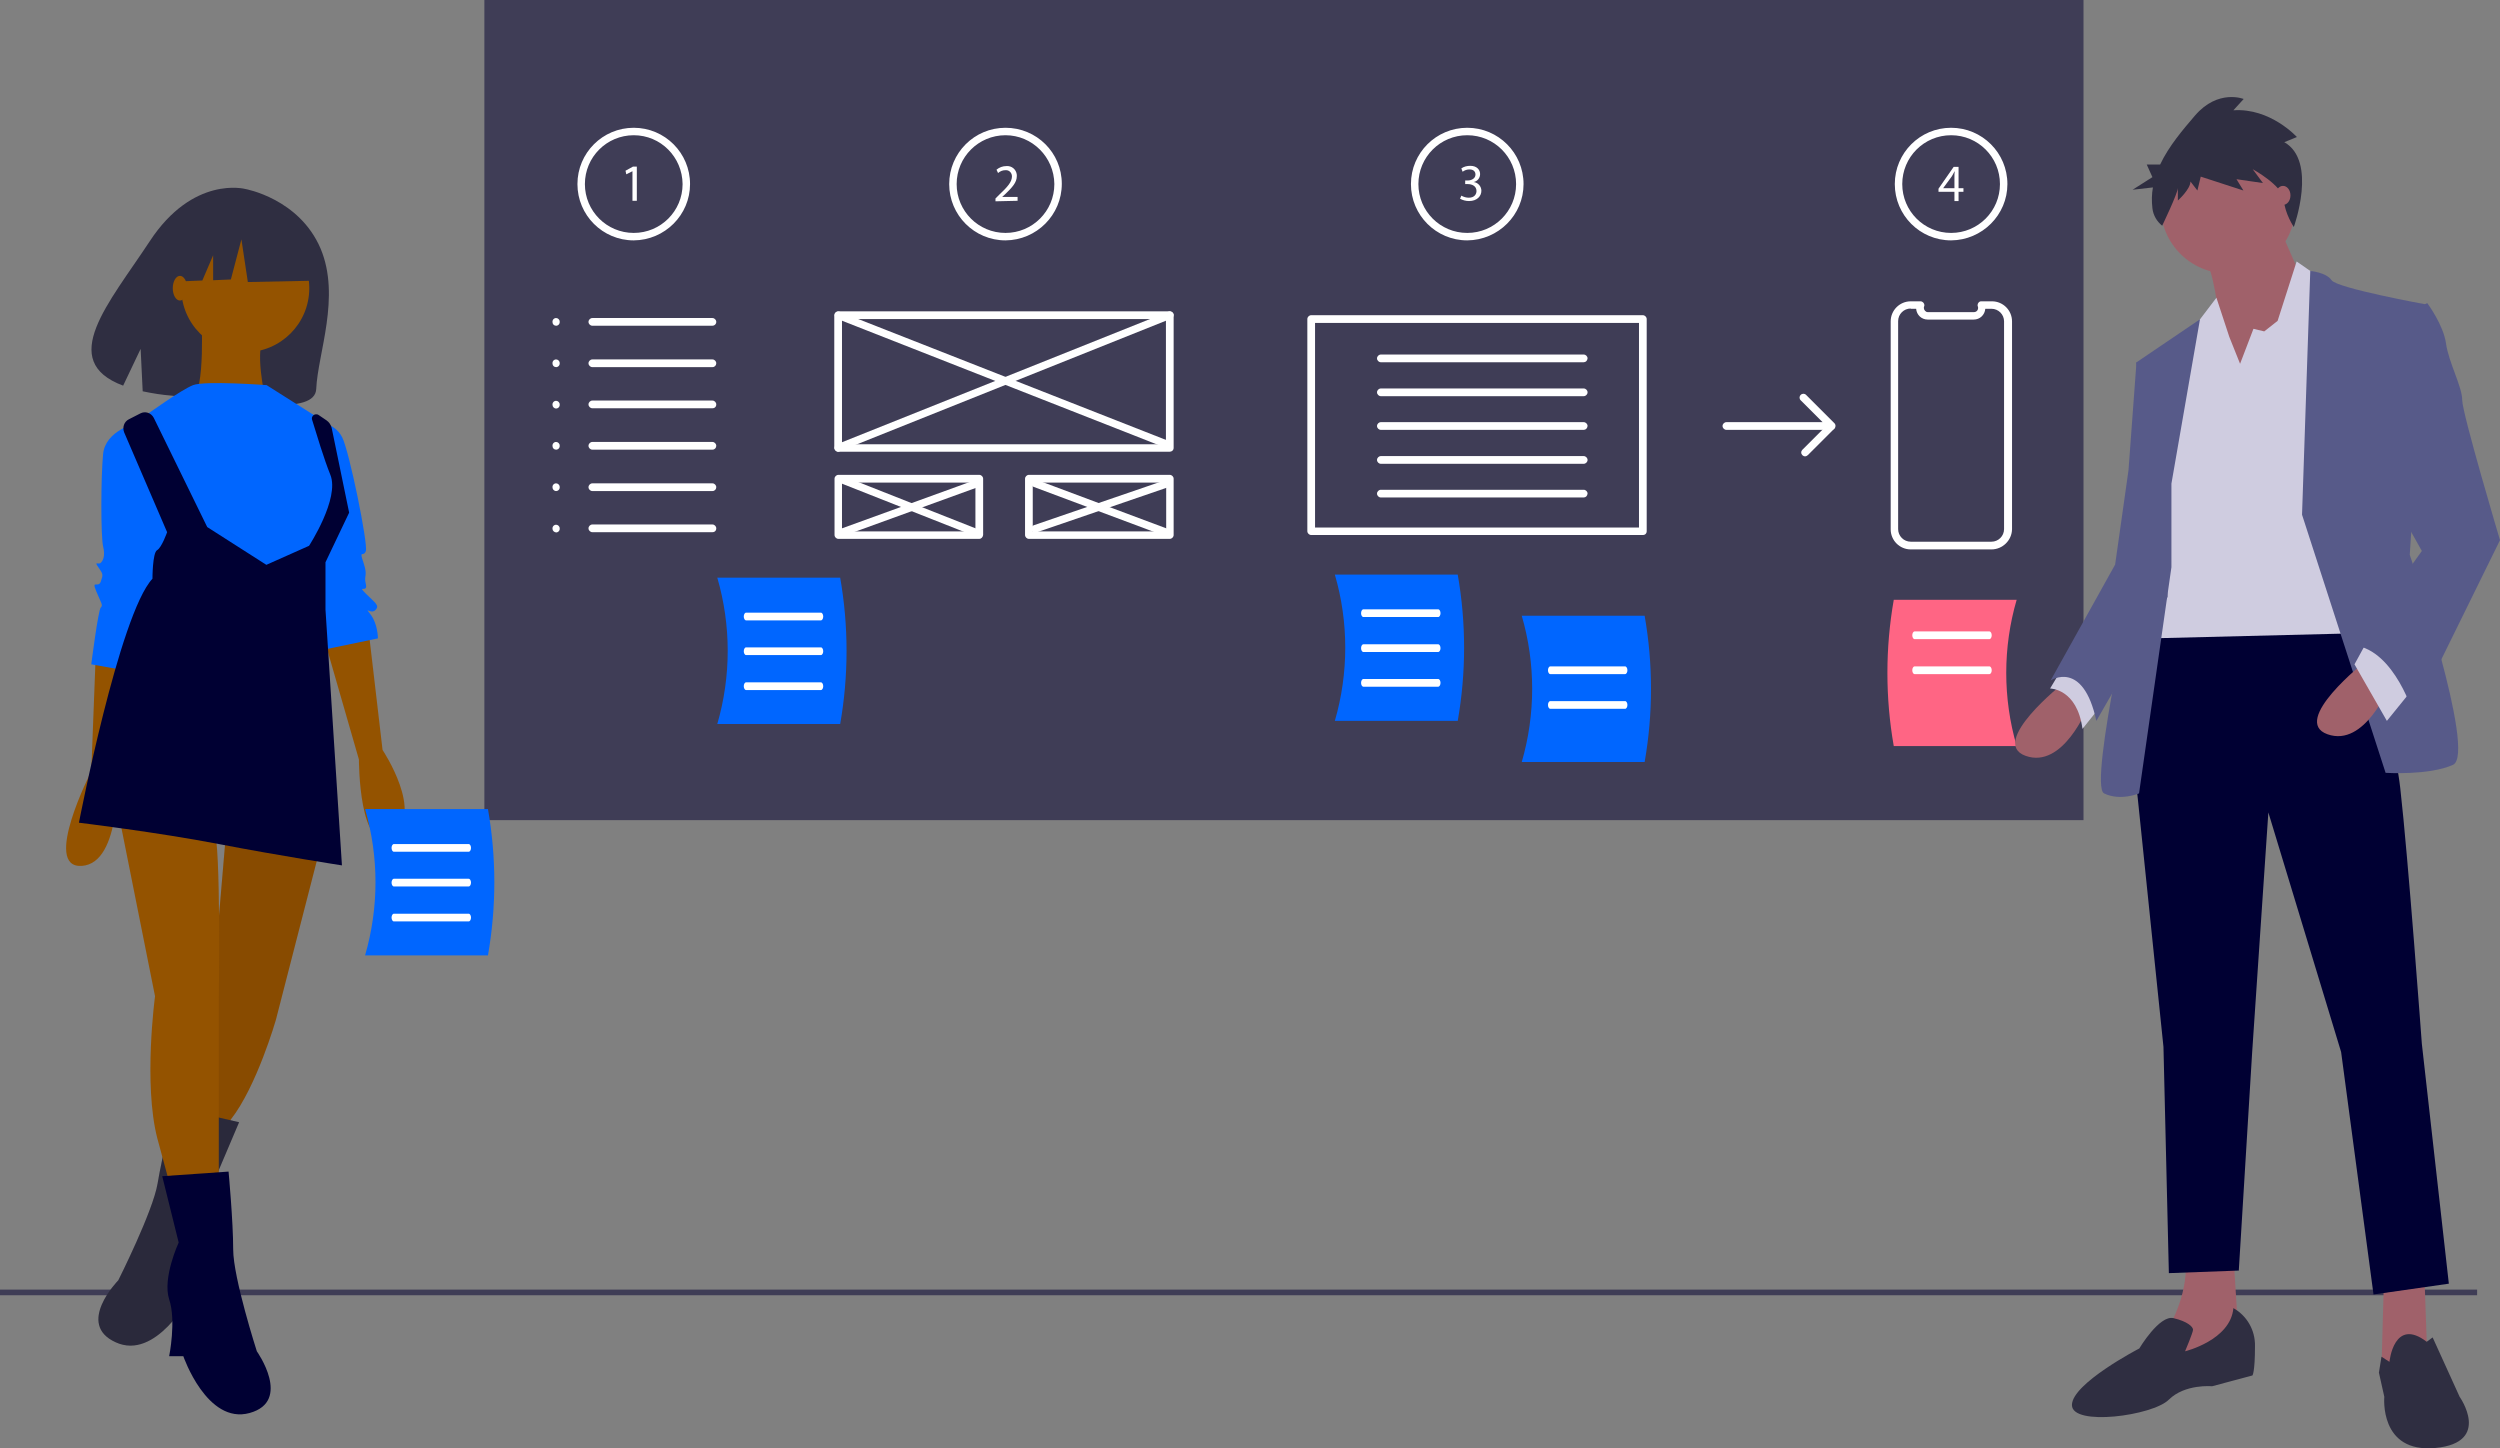 <?xml version="1.0" encoding="utf-8"?>
<!-- Generator: Adobe Illustrator 22.0.0, SVG Export Plug-In . SVG Version: 6.00 Build 0)  -->
<svg version="1.1" id="b8ce0917-79ae-4875-bfb0-e0ef48cf483c"
	 xmlns="http://www.w3.org/2000/svg" xmlns:xlink="http://www.w3.org/1999/xlink" x="0px" y="0px" viewBox="0 0 972.4 563.4"
	 style="enable-background:new 0 0 972.4 563.4;" xml:space="preserve">
<rect x="0" y="0" width="972.4" height="563.4" fill="#808080" stroke="none"/>
<style type="text/css">
	.st0{fill:#3F3D56;}
	.st1{fill:#2F2E41;}
	.st2{fill:#945300;}
	.st3{opacity:0.1;fill:#1F0400;enable-background:new    ;}
	.st4{opacity:0.1;enable-background:new    ;}
	.st5{fill:#000033;}
	.st6{fill:#0066FF;}
	.st7{fill:#FFFFFF;}
	.st8{fill:#FF6584;}
	.st9{fill:#A0616A;}
	.st10{fill:#CFCCE0;}
	.st11{fill:#575A89;}
</style>
<title>mobile_wireframe</title>
<rect y="501.6" class="st0" width="963.5" height="2.2"/>
<path class="st1" d="M124.7,96.7c-8.3-19.5-29.3-23.2-29.3-23.2s-20.3-5.4-37.2,20.4c-15.8,24-36.1,46.5-10.3,56.1l6.8-14.3
	l0.8,16.5c3.8,0.8,7.5,1.4,11.4,1.7c28.6,2.9,55.6,7.7,56.1-2.6C123.6,137.5,132.6,115.5,124.7,96.7z"/>
<path class="st2" d="M37.3,253l-1.8,47c0,0-19.3,37.8-3.7,36.8S45.6,300,45.6,300l5.5-44.2L37.3,253z"/>
<path class="st2" d="M143.3,244.7l5.5,47c0,0,16.6,24.9,3.7,33.2s-12.9-29.5-12.9-29.5l-13.8-47.9L143.3,244.7z"/>
<path class="st2" d="M123.9,332.2l-16.6,64.5c0,0-7.4,25.8-17.5,38.7l-3.7,7.4l-14.7-1.8l10.1-41.5L88,323L123.9,332.2z"/>
<path class="st3" d="M123.9,332.2l-16.6,64.5c0,0-7.4,25.8-17.5,38.7l-3.7,7.4l-14.7-1.8l10.1-41.5L88,323L123.9,332.2z"/>
<path class="st1" d="M67.8,430.7l25.2,5.8L82.6,461c0,0,4.2,14.7,0.2,22.4s-3.4,21.8-3.4,21.8l-5.5-0.9c0,0-13.3,25-28.9,17.8
	c-15.7-7.1,1-24.1,1-24.1s13.5-26.8,15.3-37.7S67.8,430.7,67.8,430.7z"/>
<path class="st4" d="M67.8,430.7l25.2,5.8L82.6,461c0,0,4.2,14.7,0.2,22.4s-3.4,21.8-3.4,21.8l-5.5-0.9c0,0-13.3,25-28.9,17.8
	c-15.7-7.1,1-24.1,1-24.1s13.5-26.8,15.3-37.7S67.8,430.7,67.8,430.7z"/>
<path class="st2" d="M46.5,318.4l13.8,69.1c0,0-4.6,34.1,0.9,55.3l5.5,20.3h18.4v-74.6c0,0,0.9-60.8-1.8-65.4S46.5,318.4,46.5,318.4
	z"/>
<path class="st5" d="M88.9,455.7l-25.8,1.8l6.4,25.8c0,0-6.4,13.8-3.7,22.1c2.8,8.3,0,22.1,0,22.1h5.5c0,0,9.2,26.7,25.8,22.1
	s2.8-24,2.8-24s-9.2-28.6-9.2-39.6S88.9,455.7,88.9,455.7z"/>
<circle class="st2" cx="95.4" cy="112.1" r="24.9"/>
<path class="st2" d="M78.3,121.7c0,0,1.8,31.3-3.7,33.2s28.6,0,28.6,0s-4.6-19.3,0-24.9S78.3,121.7,78.3,121.7z"/>
<path class="st6" d="M103.7,149.8c0,0-24-1.8-28.6,0s-17.5,11.1-17.5,11.1l6.4,58l52.5,11.1l8.3-12l8.3-17.5l-3.7-22.1l-0.9-12.9
	L103.7,149.8z"/>
<path class="st6" d="M53,164.6c0,0-12,2.8-12.9,12s-0.9,32.2,0,35.9s0,5.5-0.9,6.4s-2.8-0.9-0.9,1.8s1.8,2.8,0.9,5.5
	s-3.7-0.9-1.8,3.7s2.8,5.5,1.8,6.4s-3.7,22.1-3.7,22.1l15.7,2.8L66.8,207L53,164.6z"/>
<path class="st6" d="M124.8,164.6c3.6,0.2,6.7,2.3,8.3,5.5c2.8,5.5,10.1,41.5,9.2,44.2s-2.8-0.9-0.9,4.6c1.8,5.5,0,4.6,0.9,8.3
	s-3.7,0,0,3.7s5.5,4.6,3.7,6.4s-4.6-1.8-1.8,1.8c2.8,3.7,2.8,9.2,2.8,9.2l-22.1,4.6l-6.4-51.6L124.8,164.6z"/>
<path class="st5" d="M50.1,163.1l4.5-2.3c1.9-1,4.2-0.2,5.2,1.7c0,0,0,0,0,0l20.8,42.5l23,14.7l16.6-7.4c0,0,12-18.4,8.3-27.6
	c-2.5-6.2-5.4-15.9-7.1-21.4c-0.3-0.9,0.2-1.8,1.1-2.1c0.5-0.1,1-0.1,1.4,0.2l3.1,2.1c1,0.7,1.7,1.7,2,2.9l6.8,33l-9.2,19.3v18.4
	l6.4,99.5c0,0-24-3.7-47.9-8.3s-54.4-8.3-54.4-8.3s15.7-81.1,28.6-94.9c0,0,0-10.1,1.8-11.1S65,207,65,207l-16.7-38.8
	C47.5,166.2,48.3,164,50.1,163.1z"/>
<polygon class="st1" points="120,89.6 98.9,78.5 69.7,83.1 63.7,109.7 78.7,109.1 82.9,99.3 82.9,109 89.8,108.7 93.9,93.1 
	96.4,109.7 121,109.2 "/>
<ellipse class="st2" cx="70" cy="112.1" rx="2.8" ry="4.8"/>
<rect x="188.4" class="st0" width="622" height="319"/>
<path class="st7" d="M455,175.7h-129c-0.8,0-1.5-0.7-1.5-1.5c0,0,0,0,0,0v-51.6c0-0.8,0.7-1.5,1.5-1.5c0,0,0,0,0,0h129
	c0.8,0,1.5,0.7,1.5,1.5c0,0,0,0,0,0v51.6C456.5,175.1,455.8,175.7,455,175.7C455,175.7,455,175.7,455,175.7z M327.5,172.8h126v-48.7
	h-126V172.8z"/>
<path class="st7" d="M380.9,209.6h-54.8c-0.8,0-1.5-0.7-1.5-1.5c0,0,0,0,0,0v-21.9c0-0.8,0.7-1.5,1.5-1.5c0,0,0,0,0,0h54.8
	c0.8,0,1.5,0.7,1.5,1.5c0,0,0,0,0,0v21.9C382.3,208.9,381.7,209.6,380.9,209.6C380.9,209.6,380.9,209.6,380.9,209.6z M327.5,206.7
	h51.9v-19h-51.9V206.7z"/>
<path class="st7" d="M455,209.6h-54.8c-0.8,0-1.5-0.7-1.5-1.5c0,0,0,0,0,0v-21.9c0-0.8,0.7-1.5,1.5-1.5c0,0,0,0,0,0H455
	c0.8,0,1.5,0.7,1.5,1.5c0,0,0,0,0,0v21.9C456.5,208.9,455.8,209.6,455,209.6C455,209.6,455,209.6,455,209.6z M401.7,206.7h51.9v-19
	h-51.9L401.7,206.7z"/>
<path class="st7" d="M453.4,174.1c-0.2,0-0.4,0-0.5-0.1l-127.3-50c-0.8-0.3-1.1-1.1-0.8-1.9c0.3-0.8,1.1-1.1,1.9-0.8l127.3,50
	c0.8,0.3,1.1,1.1,0.8,1.9C454.6,173.8,454,174.1,453.4,174.1L453.4,174.1z"/>
<path class="st7" d="M326.1,175.7c-0.8,0-1.5-0.7-1.5-1.5c0-0.6,0.4-1.1,0.9-1.4l129-51.6c0.7-0.3,1.6,0.1,1.9,0.8
	c0.3,0.7-0.1,1.6-0.8,1.9l-129,51.6C326.4,175.7,326.3,175.7,326.1,175.7z"/>
<path class="st7" d="M380.1,208.8c-0.2,0-0.4,0-0.5-0.1l-53.2-21c-0.8-0.3-1.1-1.1-0.8-1.9c0.3-0.8,1.1-1.1,1.9-0.8l53.2,21
	c0.8,0.3,1.1,1.1,0.8,1.9C381.2,208.4,380.7,208.8,380.1,208.8L380.1,208.8z"/>
<path class="st7" d="M326.9,208.8c-0.8,0-1.5-0.7-1.5-1.5c0-0.6,0.4-1.2,1-1.4l53.2-19.3c0.8-0.3,1.6,0.1,1.9,0.9
	c0.3,0.8-0.1,1.6-0.9,1.9c0,0,0,0,0,0l-53.2,19.3C327.2,208.8,327,208.8,326.9,208.8z"/>
<path class="st7" d="M454.2,208.8c-0.2,0-0.3,0-0.5-0.1l-51.6-19.3c-0.8-0.3-1.1-1.1-0.9-1.9c0.3-0.8,1.1-1.1,1.9-0.9l51.6,19.3
	c0.8,0.3,1.1,1.1,0.9,1.9C455.4,208.4,454.8,208.8,454.2,208.8z"/>
<path class="st7" d="M402.6,207.2c-0.8,0-1.5-0.7-1.5-1.5c0-0.6,0.4-1.2,1-1.4l51.6-17.7c0.8-0.3,1.6,0.1,1.9,0.9
	c0.3,0.8-0.1,1.6-0.9,1.9c0,0,0,0,0,0l-51.6,17.7C403,207.1,402.8,207.2,402.6,207.2z"/>
<path class="st7" d="M246.5,93.5c-12.1,0-21.9-9.8-21.9-21.9s9.8-21.9,21.9-21.9c12.1,0,21.9,9.8,21.9,21.9l0,0
	C268.4,83.6,258.6,93.4,246.5,93.5z M246.5,52.6c-10.5,0-19,8.5-19,19s8.5,19,19,19c10.5,0,19-8.5,19-19c0,0,0,0,0,0
	C265.4,61.1,257,52.6,246.5,52.6L246.5,52.6z"/>
<path class="st7" d="M391.1,93.5c-12.1,0-21.9-9.8-21.9-21.9s9.8-21.9,21.9-21.9S413,59.4,413,71.5C413,83.6,403.2,93.4,391.1,93.5z
	 M391.1,52.6c-10.5,0-19,8.5-19,19c0,10.5,8.5,19,19,19c10.5,0,19-8.5,19-19c0,0,0,0,0,0C410,61.1,401.5,52.6,391.1,52.6L391.1,52.6
	z"/>
<path class="st7" d="M570.7,93.5c-12.1,0-21.9-9.8-21.9-21.9s9.8-21.9,21.9-21.9s21.9,9.8,21.9,21.9
	C592.6,83.6,582.8,93.4,570.7,93.5z M570.7,52.6c-10.5,0-19,8.5-19,19c0,10.5,8.5,19,19,19c10.5,0,19-8.5,19-19c0,0,0,0,0,0
	C589.7,61.1,581.2,52.6,570.7,52.6L570.7,52.6z"/>
<path class="st7" d="M758.9,93.5c-12.1,0-21.9-9.8-21.9-21.9s9.8-21.9,21.9-21.9s21.9,9.8,21.9,21.9C780.8,83.6,771,93.4,758.9,93.5
	z M758.9,52.6c-10.5,0-19,8.5-19,19c0,10.5,8.5,19,19,19c10.5,0,19-8.5,19-19C777.9,61.1,769.4,52.6,758.9,52.6L758.9,52.6z"/>
<path class="st7" d="M387.2,78.3v-1.1l1.4-1.4c3.4-3.2,4.9-5,5-7c0.1-1.3-0.8-2.5-2.1-2.6c-0.2,0-0.3,0-0.5,0c-1,0-2,0.4-2.8,1.1
	l-0.6-1.3c1.1-0.9,2.4-1.4,3.8-1.4c2.1-0.2,3.9,1.3,4.1,3.4c0,0.2,0,0.3,0,0.5c0,2.5-1.8,4.4-4.6,7.1l-1.1,1v0h6v1.5L387.2,78.3z"/>
<path class="st7" d="M246,66.6L246,66.6l-2.4,1.2l-0.3-1.4l2.9-1.6h1.5v13.3H246V66.6z"/>
<path class="st7" d="M760.2,78.2v-3.6H754v-1.2l5.9-8.5h1.9v8.3h1.9v1.4h-1.9v3.6L760.2,78.2z M760.2,73.2v-4.4c0-0.7,0-1.4,0.1-2.1
	h-0.1c-0.4,0.8-0.7,1.4-1.1,2l-3.3,4.5v0H760.2z"/>
<path class="st7" d="M568.4,76.1c0.9,0.5,1.9,0.8,2.9,0.8c2.3,0,3-1.5,3-2.6c0-1.9-1.7-2.7-3.4-2.7h-1v-1.4h1c1.3,0,3-0.7,3-2.3
	c0-1.1-0.7-2-2.3-2c-1,0-1.9,0.3-2.7,0.9l-0.5-1.3c1-0.7,2.2-1,3.5-1c2.6,0,3.8,1.6,3.8,3.2c0,1.5-1,2.8-2.5,3.1v0
	c1.7,0.2,3,1.7,3,3.4c0,2.1-1.7,4-4.8,4c-1.2,0-2.4-0.3-3.5-0.9L568.4,76.1z"/>
<path class="st7" d="M639,208.1h-129c-0.8,0-1.5-0.7-1.5-1.5c0,0,0,0,0,0v-82.5c0-0.8,0.7-1.5,1.5-1.5c0,0,0,0,0,0h129
	c0.8,0,1.5,0.7,1.5,1.5c0,0,0,0,0,0v82.5C640.5,207.5,639.9,208.1,639,208.1C639,208.1,639,208.1,639,208.1z M511.5,205.2h126v-79.6
	h-126V205.2z"/>
<path class="st7" d="M616,140.9h-78.9c-0.8,0-1.5-0.7-1.5-1.5c0-0.8,0.7-1.5,1.5-1.5c0,0,0,0,0,0H616c0.8,0,1.5,0.7,1.5,1.5
	C617.4,140.3,616.8,140.9,616,140.9C616,140.9,616,140.9,616,140.9z"/>
<path class="st7" d="M616,154.1h-78.9c-0.8,0-1.5-0.7-1.5-1.5c0-0.8,0.7-1.5,1.5-1.5c0,0,0,0,0,0H616c0.8,0,1.5,0.7,1.5,1.5
	S616.8,154.1,616,154.1z"/>
<path class="st7" d="M616,167.2h-78.9c-0.8,0-1.5-0.7-1.5-1.5c0-0.8,0.7-1.5,1.5-1.5c0,0,0,0,0,0H616c0.8,0,1.5,0.7,1.5,1.5
	C617.4,166.6,616.8,167.2,616,167.2C616,167.2,616,167.2,616,167.2z"/>
<path class="st7" d="M616,180.4h-78.9c-0.8,0-1.5-0.7-1.5-1.5c0-0.8,0.7-1.5,1.5-1.5c0,0,0,0,0,0H616c0.8,0,1.5,0.7,1.5,1.5
	S616.8,180.4,616,180.4z"/>
<path class="st7" d="M616,193.5h-78.9c-0.8,0-1.5-0.7-1.5-1.5s0.7-1.5,1.5-1.5H616c0.8,0,1.5,0.7,1.5,1.5
	C617.4,192.9,616.8,193.5,616,193.5C616,193.5,616,193.5,616,193.5z"/>
<path class="st7" d="M216.3,126.7c0.8,0,1.5-0.7,1.4-1.6c0-0.8-0.7-1.4-1.4-1.4c-0.8,0-1.5,0.7-1.4,1.6
	C214.9,126.1,215.5,126.7,216.3,126.7z"/>
<path class="st7" d="M216.3,142.8c0.8,0,1.5-0.7,1.4-1.6c0-0.8-0.7-1.4-1.4-1.4c-0.8,0-1.5,0.7-1.4,1.6
	C214.9,142.2,215.5,142.8,216.3,142.8z"/>
<path class="st7" d="M216.3,158.9c0.8,0,1.5-0.7,1.4-1.6c0-0.8-0.7-1.4-1.4-1.4c-0.8,0-1.5,0.7-1.4,1.6
	C214.9,158.2,215.5,158.9,216.3,158.9z"/>
<path class="st7" d="M216.3,174.9c0.8,0,1.5-0.7,1.4-1.6c0-0.8-0.7-1.4-1.4-1.4c-0.8,0-1.5,0.7-1.4,1.6
	C214.9,174.3,215.5,174.9,216.3,174.9z"/>
<path class="st7" d="M216.3,191c0.8,0,1.5-0.7,1.4-1.6c0-0.8-0.7-1.4-1.4-1.4c-0.8,0-1.5,0.7-1.4,1.6
	C214.9,190.3,215.5,191,216.3,191z"/>
<path class="st7" d="M216.3,207.1c0.8,0,1.5-0.7,1.4-1.6c0-0.8-0.7-1.4-1.4-1.4c-0.8,0-1.5,0.7-1.4,1.6
	C214.9,206.4,215.5,207,216.3,207.1z"/>
<path class="st7" d="M277.1,126.7h-46.7c-0.8,0-1.5-0.7-1.5-1.5c0-0.8,0.7-1.5,1.5-1.5h46.7c0.8,0,1.5,0.7,1.5,1.5
	C278.6,126.1,277.9,126.7,277.1,126.7L277.1,126.7z"/>
<path class="st7" d="M277.1,142.8h-46.7c-0.8,0-1.5-0.7-1.5-1.5c0-0.8,0.7-1.5,1.5-1.5c0,0,0,0,0,0h46.7c0.8,0,1.5,0.7,1.5,1.5
	C278.6,142.1,278,142.8,277.1,142.8C277.1,142.8,277.1,142.8,277.1,142.8L277.1,142.8z"/>
<path class="st7" d="M277.1,158.8h-46.7c-0.8,0-1.5-0.7-1.5-1.5s0.7-1.5,1.5-1.5l0,0h46.7c0.8,0,1.5,0.7,1.5,1.5
	C278.6,158.2,278,158.8,277.1,158.8C277.1,158.8,277.1,158.8,277.1,158.8L277.1,158.8z"/>
<path class="st7" d="M277.1,174.9h-46.7c-0.8,0-1.5-0.7-1.5-1.5s0.7-1.5,1.5-1.5l0,0h46.7c0.8,0,1.5,0.7,1.5,1.5
	C278.6,174.2,278,174.9,277.1,174.9C277.1,174.9,277.1,174.9,277.1,174.9L277.1,174.9z"/>
<path class="st7" d="M277.1,191h-46.7c-0.8,0-1.5-0.7-1.5-1.5s0.7-1.5,1.5-1.5l0,0h46.7c0.8,0,1.5,0.7,1.5,1.5
	C278.6,190.3,278,191,277.1,191C277.1,191,277.1,191,277.1,191L277.1,191z"/>
<path class="st7" d="M277.1,207h-46.7c-0.8,0-1.5-0.7-1.5-1.5c0-0.8,0.7-1.5,1.5-1.5c0,0,0,0,0,0h46.7c0.8,0,1.5,0.7,1.5,1.5
	C278.6,206.4,278,207,277.1,207C277.1,207,277.1,207,277.1,207L277.1,207z"/>
<path class="st7" d="M774.6,213.7h-31.4c-4.3,0-7.8-3.5-7.8-7.8V125c0-4.3,3.5-7.8,7.8-7.8h3.8c0.8,0,1.5,0.7,1.5,1.5
	c0,0.2,0,0.4-0.1,0.5c-0.3,0.8,0.1,1.7,0.9,2.1c0.2,0.1,0.4,0.1,0.6,0.1h17.9c0.9,0,1.6-0.7,1.6-1.6c0-0.2,0-0.4-0.1-0.6
	c-0.3-0.7,0.1-1.6,0.8-1.9c0.2-0.1,0.4-0.1,0.6-0.1h4.1c4.3,0,7.8,3.5,7.8,7.8v80.9C782.5,210.2,778.9,213.7,774.6,213.7z
	 M743.2,120c-2.7,0-4.9,2.2-4.9,4.9v80.9c0,2.7,2.2,4.9,4.9,4.9h31.4c2.7,0,4.9-2.2,4.9-4.9V125c0-2.7-2.2-4.9-4.9-4.9h-2.4
	c-0.2,2.4-2.1,4.2-4.5,4.2h-17.9c-2.4,0-4.3-1.8-4.5-4.2H743.2z"/>
<path class="st7" d="M712.4,167.2h-40.9c-0.8,0-1.5-0.7-1.5-1.5c0-0.8,0.7-1.5,1.5-1.5h37.4l-8.5-8.5c-0.6-0.6-0.6-1.5,0-2.1
	c0.6-0.6,1.5-0.6,2.1,0l11,11c0.6,0.6,0.6,1.5,0,2.1C713.1,167.1,712.7,167.2,712.4,167.2z"/>
<path class="st7" d="M702.1,177.5c-0.8,0-1.5-0.7-1.5-1.5c0-0.4,0.2-0.8,0.4-1l10.2-10.2c0.6-0.6,1.5-0.6,2.1,0
	c0.6,0.6,0.6,1.5,0,2.1l0,0L703.2,177C702.9,177.3,702.5,177.5,702.1,177.5z"/>
<path class="st8" d="M784.4,290.2h-47.8c-3.3-18.8-3.3-38.1,0-56.9h47.8C779,251.8,779,271.6,784.4,290.2z"/>
<path class="st6" d="M519.2,280.4H567c3.3-18.8,3.3-38.1,0-56.9h-47.8C524.6,242,524.6,261.8,519.2,280.4z"/>
<path class="st6" d="M591.9,296.4h47.8c3.3-18.8,3.3-38.1,0-56.9h-47.8C597.3,258,597.3,277.8,591.9,296.4z"/>
<path class="st7" d="M559.4,240h-29.1c-0.5,0-0.9-0.7-0.9-1.5s0.4-1.5,0.9-1.5h29.1c0.5,0,0.9,0.7,0.9,1.5S559.9,240,559.4,240z"/>
<path class="st7" d="M559.4,253.6h-29.1c-0.5,0-0.9-0.7-0.9-1.5s0.4-1.5,0.9-1.5h29.1c0.5,0,0.9,0.7,0.9,1.5
	S559.9,253.6,559.4,253.6z"/>
<path class="st7" d="M632.1,262.2h-29.1c-0.5,0-0.9-0.7-0.9-1.5s0.4-1.5,0.9-1.5h29.1c0.5,0,0.9,0.7,0.9,1.5
	S632.6,262.2,632.1,262.2z"/>
<path class="st7" d="M632.1,275.7h-29.1c-0.5,0-0.9-0.7-0.9-1.5s0.4-1.5,0.9-1.5h29.1c0.5,0,0.9,0.7,0.9,1.5
	S632.6,275.7,632.1,275.7z"/>
<path class="st7" d="M773.8,248.6h-29.1c-0.5,0-0.9-0.7-0.9-1.5s0.4-1.5,0.9-1.5h29.1c0.5,0,0.9,0.7,0.9,1.5
	S774.3,248.6,773.8,248.6z"/>
<path class="st7" d="M773.8,262.2h-29.1c-0.5,0-0.9-0.7-0.9-1.5s0.4-1.5,0.9-1.5h29.1c0.5,0,0.9,0.7,0.9,1.5
	S774.3,262.2,773.8,262.2z"/>
<path class="st7" d="M559.4,267.1h-29.1c-0.5,0-0.9-0.7-0.9-1.5s0.4-1.5,0.9-1.5h29.1c0.5,0,0.9,0.7,0.9,1.5
	S559.9,267.1,559.4,267.1z"/>
<path class="st6" d="M279,281.6h47.8c3.3-18.8,3.3-38.1,0-56.9H279C284.4,243.3,284.4,263,279,281.6z"/>
<path class="st7" d="M319.3,241.3h-29.1c-0.5,0-0.9-0.7-0.9-1.5s0.4-1.5,0.9-1.5h29.1c0.5,0,0.9,0.7,0.9,1.5
	S319.8,241.3,319.3,241.3z"/>
<path class="st7" d="M319.3,254.8h-29.1c-0.5,0-0.9-0.7-0.9-1.5s0.4-1.5,0.9-1.5h29.1c0.5,0,0.9,0.7,0.9,1.5
	S319.8,254.8,319.3,254.8z"/>
<path class="st7" d="M319.3,268.4h-29.1c-0.5,0-0.9-0.7-0.9-1.5s0.4-1.5,0.9-1.5h29.1c0.5,0,0.9,0.7,0.9,1.5
	S319.8,268.4,319.3,268.4z"/>
<path class="st6" d="M142,371.6h47.8c3.3-18.8,3.3-38.1,0-56.9H142C147.4,333.3,147.4,353,142,371.6z"/>
<path class="st7" d="M182.3,331.3h-29.1c-0.5,0-0.9-0.7-0.9-1.5s0.4-1.5,0.9-1.5h29.1c0.5,0,0.9,0.7,0.9,1.5
	S182.8,331.3,182.3,331.3z"/>
<path class="st7" d="M182.3,344.8h-29.1c-0.5,0-0.9-0.7-0.9-1.5s0.4-1.5,0.9-1.5h29.1c0.5,0,0.9,0.7,0.9,1.5
	S182.8,344.8,182.3,344.8z"/>
<path class="st7" d="M182.3,358.4h-29.1c-0.5,0-0.9-0.7-0.9-1.5s0.4-1.5,0.9-1.5h29.1c0.5,0,0.9,0.7,0.9,1.5
	S182.8,358.4,182.3,358.4z"/>
<path class="st9" d="M802.6,265.7c0,0-29.3,23.1-14.7,28.3s24.1-18.9,24.1-18.9L802.6,265.7z"/>
<path class="st10" d="M803.7,257.3l-6.3,10.5c0,0,10.5,0,12.6,15.7l8.4-10.5L803.7,257.3z"/>
<polygon class="st9" points="943,496.2 944.1,527.6 931.5,535 926.3,531.8 927.3,496.2 "/>
<path class="st9" d="M868.7,487.8l2.1,33.5l-29.3,12.6l2.1-17.8c0,0,8.4-13.6,6.3-28.3H868.7z"/>
<path class="st5" d="M913.7,235.3c0,0,16.8,44,19.9,71.2s8.4,99.5,8.4,99.5l10.5,93.3l-29.3,4.2l-12.6-94.3L882.3,316l-6.3,93.3
	l-5.2,84.9l-27.2,1l-2.1-88L829.9,295l6.3-53.4L913.7,235.3z"/>
<path class="st1" d="M929.4,529.7c0,0,1.7-17.6,14.5-7.8l2.3-1.7l10.5,23.1c0,0,12.6,17.8-9.4,19.9s-19.9-19.9-19.9-19.9l-2.1-9.4
	l1-6.2L929.4,529.7z"/>
<path class="st1" d="M868.7,508.8c5.3,3,8.5,8.6,8.4,14.7c0,10.5-1,11.5-1,11.5l-15.7,4.2c0,0-10.5-1-16.8,5.2
	c-6.3,6.3-37.7,10.5-37.7,2.1c0-8.4,26.2-22,26.2-22s7.8-13.1,13.3-11.8c5.5,1.3,7.6,3.4,7.6,4.5s-3.1,8.4-3.1,8.4
	S867.6,521.3,868.7,508.8z"/>
<circle class="st9" cx="866.6" cy="80.2" r="26.2"/>
<path class="st9" d="M885.9,87l11.5,26.2L866,158.3c0,0-2.1-49.2-8.4-57.6S885.9,87,885.9,87z"/>
<polygon class="st10" points="871.3,141.5 876.5,127.9 880.7,128.9 885.9,124.8 893.3,101.7 903.8,109 917.4,246.3 832.5,248.4 
	844,153 854.5,125.8 862.1,115.8 867.1,131 "/>
<path class="st11" d="M895.4,200.2l3.2-94.8c0,0,6.2,0.5,8.3,3.6s36.7,9.4,36.7,9.4l-6.3,97.4c0,0,26.2,77.5,16.8,81.7
	s-26.2,3.1-26.2,3.1L895.4,200.2z"/>
<path class="st11" d="M844.6,188.1l11.1-63.9L830.9,141l6.3,46.1l-5.2,31.4c0,0-19.9,87-13.6,90.1s13.6,0,13.6,0l12.6-88
	L844.6,188.1z"/>
<path class="st11" d="M838.3,138.9l-7.3,2.1l-3.1,41.9l-5.2,36.7l-25.1,45.1c0,0,12.6-8.4,17.8,15.7l27.7-48.2L838.3,138.9z"/>
<path class="st9" d="M920,257.3c0,0-29.3,23.1-14.7,28.3s24.1-18.9,24.1-18.9L920,257.3z"/>
<polygon class="st10" points="937.8,268.8 928.4,280.4 915.8,258.4 921,248.9 "/>
<path class="st11" d="M935.7,122.1l8.4-4.2c0,0,6.3,8.4,7.3,15.7s6.3,16.8,6.3,22s14.7,54.5,14.7,54.5l-33.5,68.1
	c0,0-7.3-25.1-23.1-27.2l26.2-36.7l-14.7-26.2L935.7,122.1z"/>
<path class="st1" d="M888.5,55.3l4.9-2c0,0-10.3-11.4-24.7-10.4l4-4.4c0,0-9.9-4-18.9,6.4c-4.7,5.5-10.2,11.9-13.6,19.1H835l2.2,4.9
	l-7.7,4.9l7.9-0.9c-0.5,2.7-0.5,5.4-0.2,8.1c0.3,2.7,1.7,5.1,3.8,6.8l0,0c0,0,6.1-12.7,6.1-14.7V78c0,0,4.9-4.4,4.9-7.4l2.7,3.5
	l1.3-5.4l16.6,5.4l-2.7-4.4l10.3,1.5l-4-5.4c0,0,11.7,6.4,12.1,11.9c0.4,5.4,3.9,10.6,3.9,10.6S901.5,62.7,888.5,55.3z"/>
<ellipse class="st9" cx="888" cy="76" rx="2.9" ry="3.7"/>
</svg>
